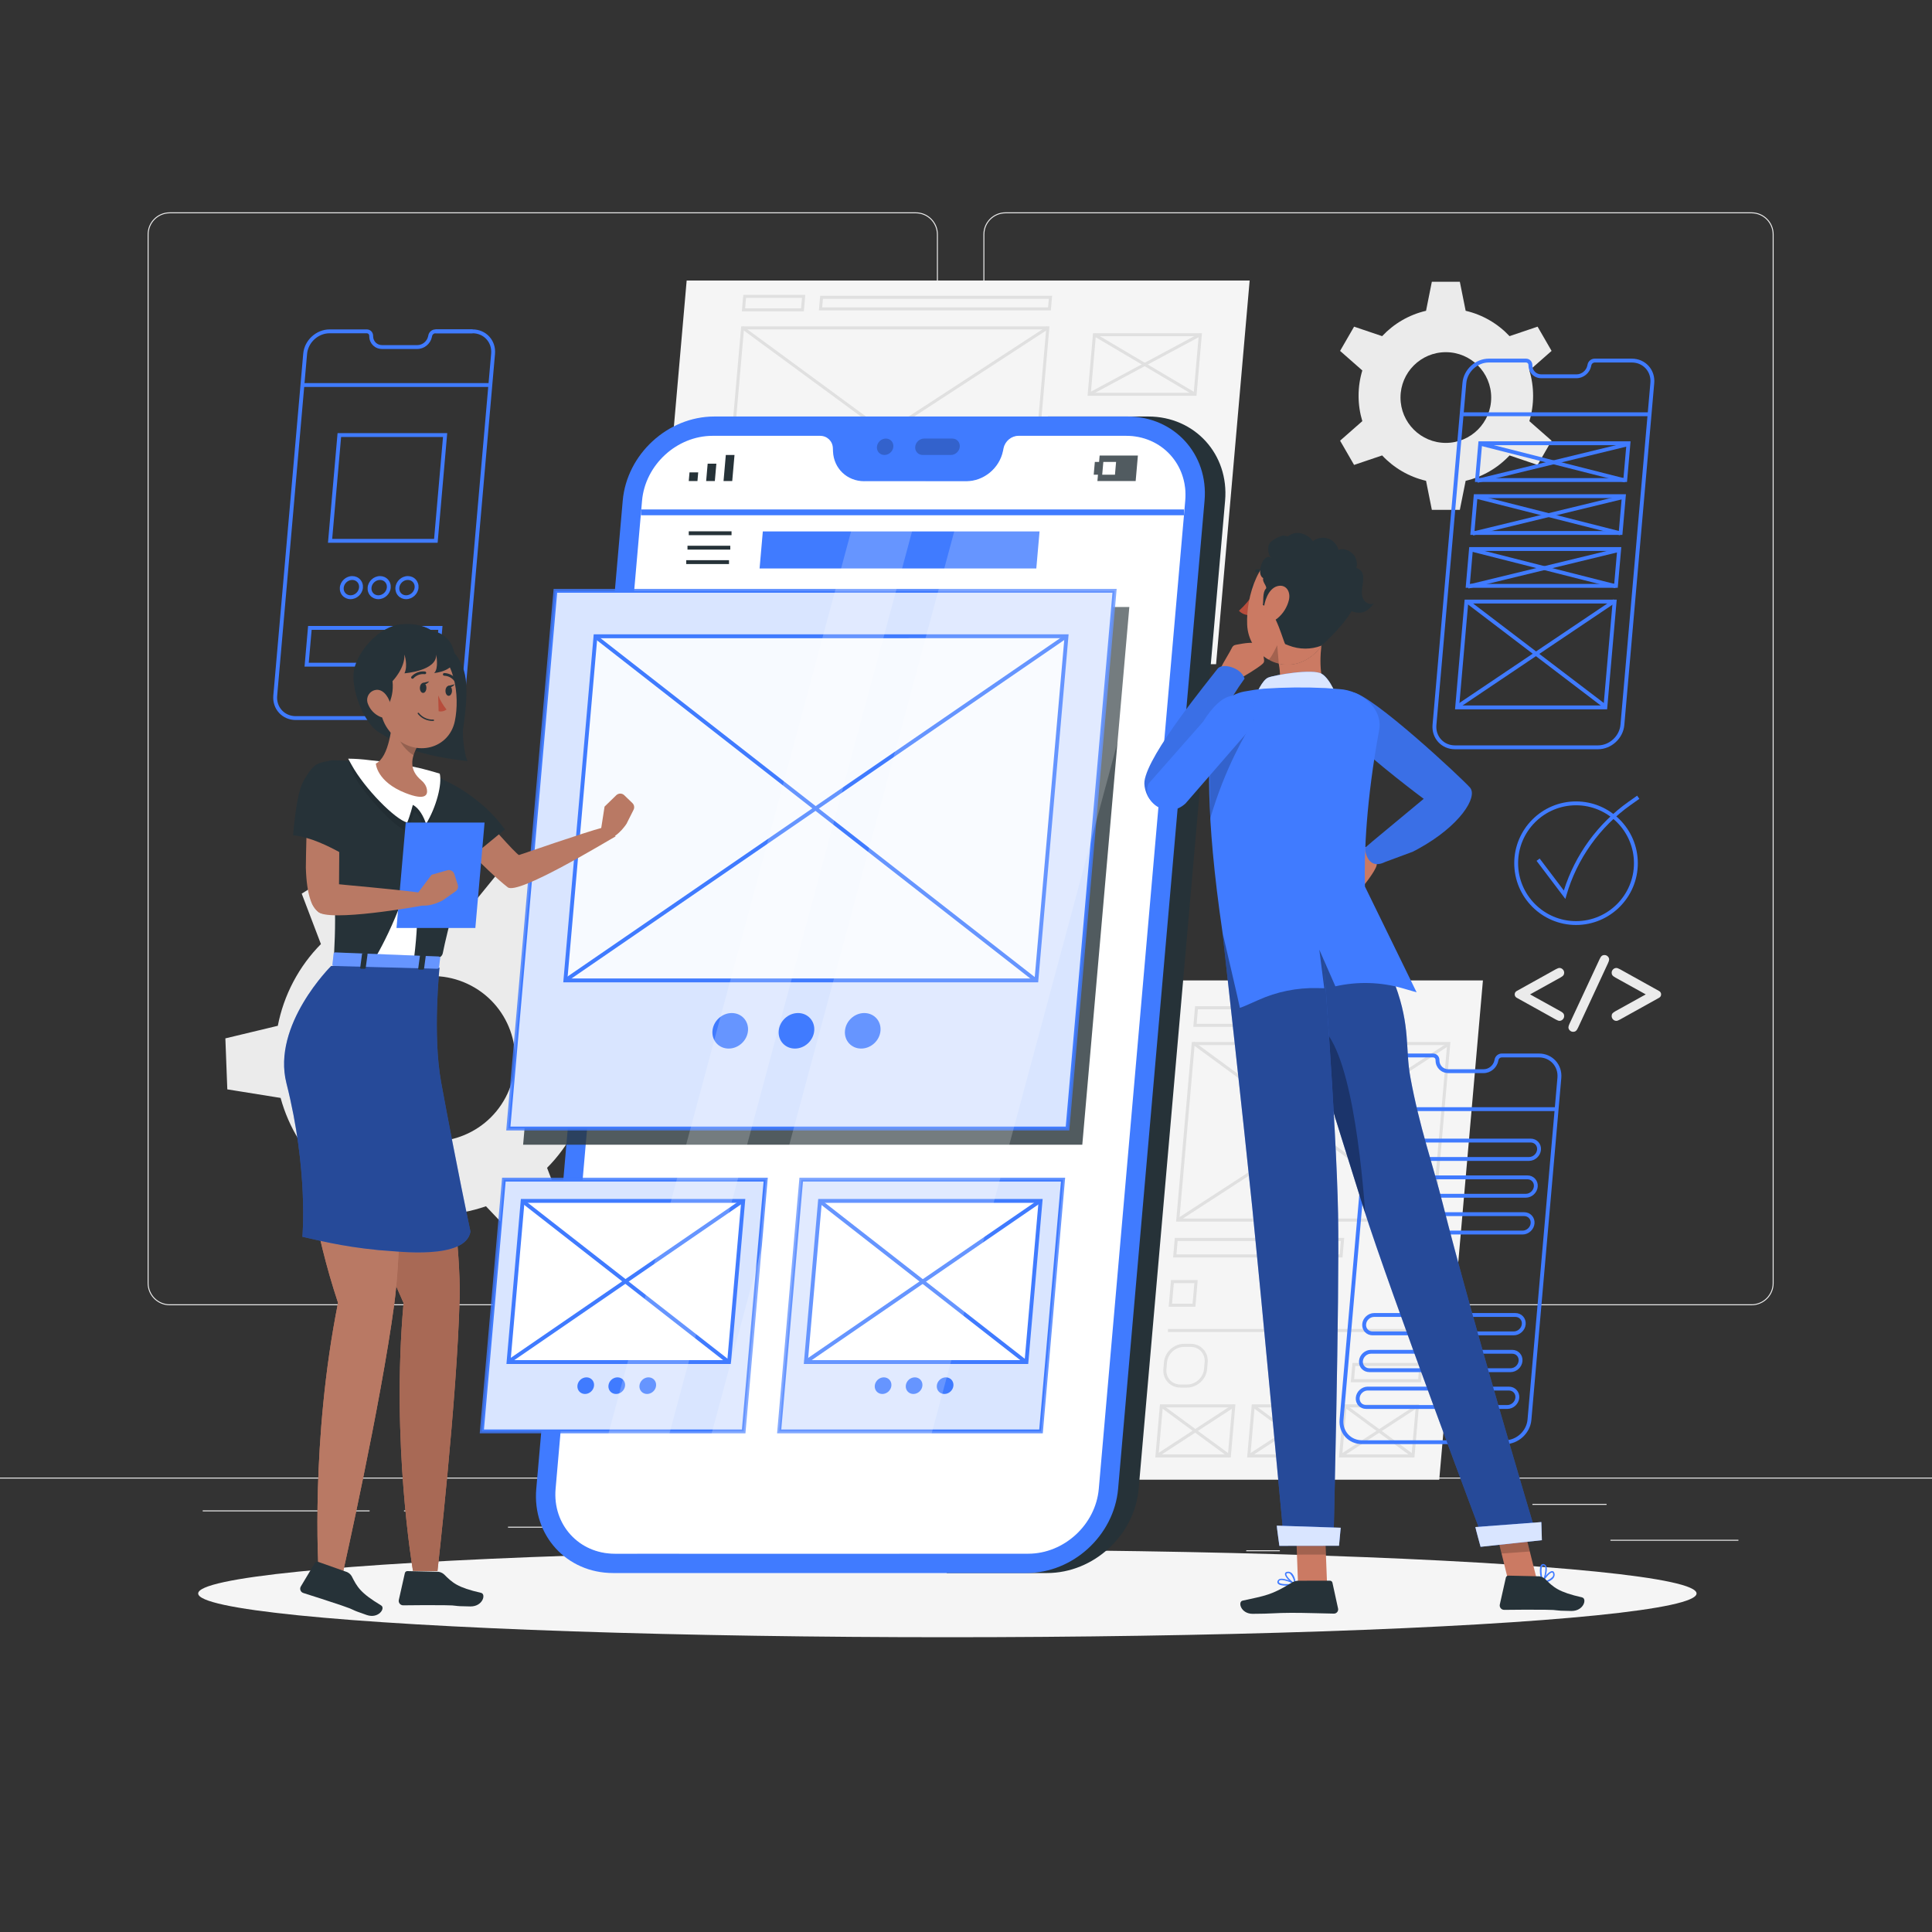 <svg xmlns="http://www.w3.org/2000/svg" xmlns:xlink="http://www.w3.org/1999/xlink" x="0px" y="0px" viewBox="0 0 500 500" style="enable-background:new 0 0 500 500;" xml:space="preserve"><rect x="0" y="0" width="500" height="500" fill="#333333" stroke="none"/><g id="Background_Complete"> <g> <rect x="416.779" y="398.494" style="fill:#EBEBEB;" width="33.122" height="0.25"></rect> <rect x="322.527" y="401.208" style="fill:#EBEBEB;" width="8.693" height="0.25"></rect> <rect x="396.586" y="389.208" style="fill:#EBEBEB;" width="19.192" height="0.25"></rect> <rect x="52.459" y="390.888" style="fill:#EBEBEB;" width="43.193" height="0.25"></rect> <rect x="104.556" y="390.888" style="fill:#EBEBEB;" width="6.333" height="0.25"></rect> <rect x="131.471" y="395.111" style="fill:#EBEBEB;" width="93.676" height="0.25"></rect> <path style="fill:#EBEBEB;" d="M237.014,337.8H43.915c-3.147,0-5.708-2.561-5.708-5.708V60.66c0-3.147,2.561-5.708,5.708-5.708 h193.099c3.146,0,5.707,2.561,5.707,5.708v271.432C242.721,335.239,240.16,337.8,237.014,337.8z M43.915,55.203 c-3.01,0-5.458,2.448-5.458,5.458v271.432c0,3.01,2.448,5.458,5.458,5.458h193.099c3.009,0,5.457-2.448,5.457-5.458V60.66 c0-3.009-2.448-5.458-5.457-5.458H43.915z"></path> <path style="fill:#EBEBEB;" d="M453.31,337.8H260.212c-3.147,0-5.707-2.561-5.707-5.708V60.66c0-3.147,2.561-5.708,5.707-5.708 H453.31c3.148,0,5.708,2.561,5.708,5.708v271.432C459.019,335.239,456.458,337.8,453.31,337.8z M260.212,55.203 c-3.009,0-5.457,2.448-5.457,5.458v271.432c0,3.01,2.448,5.458,5.457,5.458H453.31c3.01,0,5.458-2.448,5.458-5.458V60.66 c0-3.009-2.448-5.458-5.458-5.458H260.212z"></path> <rect y="382.398" style="fill:#EBEBEB;" width="500" height="0.25"></rect> </g> <g> <g> <g> <g> <polygon style="fill:#F5F5F5;" points="314.721,171.898 169.021,171.898 177.708,72.601 323.409,72.601 "></polygon> </g> <g> <g> <rect x="185.975" y="154.223" style="fill:#E0E0E0;" width="79.093" height="0.781"></rect> </g> <g> <g> <path style="fill:#E0E0E0;" d="M266.756,139.815h-79.779l0.037-0.424l4.804-54.92h79.779l-0.037,0.425L266.756,139.815z M187.828,139.034h78.21l4.706-53.781h-78.21L187.828,139.034z"></path> </g> </g> <g> <path style="fill:#E0E0E0;" d="M190.233,166.014h-2.152c-0.902,0-1.721-0.353-2.309-0.993 c-0.59-0.644-0.871-1.497-0.792-2.403l0.188-2.15c0.16-1.836,1.785-3.329,3.621-3.329h2.152c0.902,0,1.723,0.352,2.309,0.993 c0.59,0.642,0.871,1.497,0.792,2.403l-0.188,2.15C193.694,164.52,192.069,166.014,190.233,166.014z M188.79,157.919 c-1.442,0-2.716,1.173-2.843,2.615l-0.188,2.15c-0.059,0.686,0.15,1.329,0.589,1.808c0.438,0.478,1.053,0.74,1.733,0.74h2.152 c1.442,0,2.716-1.174,2.843-2.615l0.188-2.15c0.06-0.687-0.15-1.329-0.589-1.81c-0.438-0.476-1.053-0.738-1.733-0.738H188.79z "></path> </g> <g> <path style="fill:#E0E0E0;" d="M226.398,149.647h-40.282l0.372-4.27h40.282L226.398,149.647z M186.968,148.866h38.713 l0.238-2.707h-38.713L186.968,148.866z"></path> </g> <g> <path style="fill:#E0E0E0;" d="M264.615,163.71H248.57l0.372-4.268h16.045L264.615,163.71z M249.421,162.929h14.477 l0.238-2.705h-14.477L249.421,162.929z"></path> </g> <g> <g> <path style="fill:#E0E0E0;" d="M265.895,149.647h-4.273l0.372-4.27h4.273L265.895,149.647z M262.474,148.866h2.704 l0.238-2.707h-2.704L262.474,148.866z"></path> </g> <g> <path style="fill:#E0E0E0;" d="M259.984,149.647h-4.273l0.372-4.27h4.273L259.984,149.647z M256.563,148.866h2.704 l0.238-2.707h-2.704L256.563,148.866z"></path> </g> <g> <path style="fill:#E0E0E0;" d="M254.072,149.647h-4.271l0.372-4.27h4.271L254.072,149.647z M250.652,148.866h2.702 l0.238-2.707h-2.703L250.652,148.866z"></path> </g> </g> <g> <path style="fill:#E0E0E0;" d="M271.959,80.335h-60.03l0.329-3.787h60.03L271.959,80.335z M212.78,79.553h58.462l0.195-2.225 h-58.462L212.78,79.553z"></path> </g> <g> <path style="fill:#E0E0E0;" d="M208.035,80.576H191.99l0.372-4.27h16.045L208.035,80.576z M192.841,79.794h14.476l0.238-2.707 h-14.477L192.841,79.794z"></path> </g> <g> <g> <path style="fill:#E0E0E0;" d="M309.651,102.432h-28.19l1.415-16.197h28.192L309.651,102.432z M282.313,101.651h26.621 l1.282-14.634h-26.623L282.313,101.651z"></path> </g> <g> <path style="fill:#E0E0E0;" d="M306.99,132.84H278.8l1.416-16.198h28.19L306.99,132.84z M279.651,132.059h26.621 l1.282-14.635h-26.621L279.651,132.059z"></path> </g> <g> <path style="fill:#E0E0E0;" d="M304.33,163.247h-28.19l1.416-16.198h28.19L304.33,163.247z M276.992,162.466h26.621 l1.282-14.635h-26.621L276.992,162.466z"></path> </g> </g> </g> </g> <g> <rect x="279.951" y="93.943" transform="matrix(0.881 -0.473 0.473 0.881 -9.383 151.35)" style="fill:#E0E0E0;" width="32.626" height="0.781"></rect> </g> <g> <polygon style="fill:#E0E0E0;" points="309.094,102.378 283.036,86.962 283.433,86.289 309.491,101.705 "></polygon> </g> <g> <rect x="277.29" y="124.35" transform="matrix(0.882 -0.472 0.472 0.882 -24.12 153.291)" style="fill:#E0E0E0;" width="32.627" height="0.782"></rect> </g> <g> <rect x="293.213" y="109.603" transform="matrix(0.509 -0.861 0.861 0.509 36.746 313.918)" style="fill:#E0E0E0;" width="0.781" height="30.276"></rect> </g> <g> <path style="fill:#E0E0E0;" d="M276.114,163.542l1.465-16.753l13.373,7.912l14.184-7.605l0.369,0.69l-13.767,7.38l12.432,7.357 l-0.397,0.671l-12.839-7.596L276.114,163.542z M278.25,148.092l-1.233,14.08l13.131-7.039L278.25,148.092z"></path> </g> <g> <g> <rect x="179.301" y="111.752" transform="matrix(0.838 -0.546 0.546 0.838 -24.05 143.275)" style="fill:#E0E0E0;" width="99.971" height="0.782"></rect> </g> <g> <rect x="228.895" y="66.084" transform="matrix(0.592 -0.806 0.806 0.592 3.124 230.46)" style="fill:#E0E0E0;" width="0.782" height="92.119"></rect> </g> </g> </g> <g> <g> <g> <polygon style="fill:#F5F5F5;" points="372.475,382.948 292.305,382.948 303.61,253.731 383.78,253.731 "></polygon> </g> <g> <g> <g> <path style="fill:#E0E0E0;" d="M318.522,377.181h-19.53l1.2-13.732h19.531L318.522,377.181z M299.858,376.386h17.934 l1.064-12.143h-17.936L299.858,376.386z"></path> </g> <g> <path style="fill:#E0E0E0;" d="M342.289,377.181h-19.531l1.201-13.732h19.53L342.289,377.181z M323.624,376.386h17.936 l1.063-12.143h-17.934L323.624,376.386z"></path> </g> <g> <path style="fill:#E0E0E0;" d="M366.055,377.181h-19.53l1.199-13.732h19.531L366.055,377.181z M347.391,376.386h17.934 l1.064-12.143h-17.936L347.391,376.386z"></path> </g> </g> <g> <rect x="302.263" y="343.936" style="fill:#E0E0E0;" width="66.266" height="0.794"></rect> </g> <g> <path style="fill:#E0E0E0;" d="M347.439,325.43h-43.84l0.441-5.055h43.84L347.439,325.43z M304.465,324.636h42.245 l0.304-3.466h-42.245L304.465,324.636z"></path> </g> <g> <path style="fill:#E0E0E0;" d="M367.758,357.716h-18.18l0.436-4.993h18.18L367.758,357.716z M350.445,356.922h16.584 l0.3-3.404h-16.585L350.445,356.922z"></path> </g> <g> <g> <path style="fill:#E0E0E0;" d="M369.467,338.19h-6.91l0.604-6.905h6.908L369.467,338.19z M363.423,337.395h5.314l0.465-5.316 h-5.313L363.423,337.395z"></path> </g> <g> <path style="fill:#E0E0E0;" d="M339.415,338.19h-6.91l0.604-6.905h6.91L339.415,338.19z M333.371,337.395h5.314l0.467-5.316 h-5.315L333.371,337.395z"></path> </g> <g> <path style="fill:#E0E0E0;" d="M309.365,338.19h-6.91l0.602-6.905h6.91L309.365,338.19z M303.321,337.395h5.314l0.466-5.316 h-5.315L303.321,337.395z"></path> </g> </g> <g> <path style="fill:#E0E0E0;" d="M329.467,265.751h-20.645l0.465-5.331h20.645L329.467,265.751z M309.688,264.956h19.05 l0.329-3.742h-19.05L309.688,264.956z"></path> </g> <g> <path style="fill:#E0E0E0;" d="M307.221,359.102h-1.736c-1.285,0-2.45-0.501-3.283-1.41c-0.838-0.914-1.237-2.127-1.123-3.417 l0.152-1.736c0.23-2.624,2.552-4.759,5.176-4.759h1.735c1.285,0,2.45,0.501,3.285,1.412c0.838,0.914,1.237,2.127,1.124,3.415 l-0.152,1.736C312.167,356.967,309.845,359.102,307.221,359.102z M306.406,348.574c-2.224,0-4.19,1.809-4.385,4.033 l-0.152,1.736c-0.093,1.066,0.233,2.064,0.919,2.812c0.68,0.743,1.639,1.153,2.697,1.153h1.736 c2.224,0,4.191-1.809,4.385-4.033l0.152-1.736c0.093-1.064-0.233-2.064-0.919-2.812c-0.681-0.743-1.64-1.153-2.698-1.153 H306.406z"></path> </g> <g> <path style="fill:#E0E0E0;" d="M371.304,316.146h-66.927l0.037-0.431l4.028-46.039h66.926l-0.037,0.432L371.304,316.146z M305.242,315.352h65.332l3.927-44.881h-65.331L305.242,315.352z"></path> </g> </g> </g> <g> <g> <rect x="339.475" y="254.354" transform="matrix(0.592 -0.806 0.806 0.592 -97.437 393.264)" style="fill:#E0E0E0;" width="0.795" height="77.115"></rect> </g> <g> <polygon style="fill:#E0E0E0;" points="305.027,316.083 304.592,315.416 374.285,270.138 374.719,270.804 "></polygon> </g> <g> <polygon style="fill:#E0E0E0;" points="317.921,377.103 300.32,364.165 300.792,363.526 318.393,376.464 "></polygon> </g> <g> <rect x="297.504" y="369.916" transform="matrix(0.838 -0.546 0.546 0.838 -151.946 228.773)" style="fill:#E0E0E0;" width="23.707" height="0.796"></rect> </g> <g> <polygon style="fill:#E0E0E0;" points="341.688,377.103 324.088,364.165 324.56,363.526 342.16,376.464 "></polygon> </g> <g> <rect x="321.27" y="369.916" transform="matrix(0.838 -0.546 0.546 0.838 -148.124 241.841)" style="fill:#E0E0E0;" width="23.707" height="0.796"></rect> </g> <g> <polygon style="fill:#E0E0E0;" points="365.454,377.103 347.853,364.165 348.325,363.526 365.926,376.464 "></polygon> </g> <g> <rect x="345.037" y="369.916" transform="matrix(0.838 -0.546 0.546 0.838 -144.271 254.813)" style="fill:#E0E0E0;" width="23.707" height="0.796"></rect> </g> </g> </g> <g> <path style="fill:#EBEBEB;" d="M396.766,102.43c0-2.28-0.336-4.485-0.969-6.557l5.752-5.06l-3.622-6.274l-7.26,2.455 c-3.004-3.206-6.93-5.534-11.356-6.562l-1.507-7.51h-7.244l-1.502,7.51c-4.426,1.028-8.357,3.356-11.361,6.562l-7.26-2.455 l-3.622,6.274l5.752,5.06c-0.629,2.072-0.969,4.277-0.969,6.557c0,2.285,0.341,4.485,0.969,6.562l-5.752,5.055l3.622,6.274 l7.26-2.455c3.004,3.206,6.935,5.534,11.361,6.567l1.502,7.51h7.244l1.507-7.51c4.426-1.033,8.352-3.361,11.356-6.567l7.26,2.455 l3.622-6.274l-5.752-5.055C396.43,106.914,396.766,104.715,396.766,102.43z M374.182,114.621 c-6.482,0-11.734-5.257-11.734-11.739c0-6.482,5.252-11.739,11.734-11.739c6.482,0,11.739,5.257,11.739,11.739 C385.922,109.365,380.664,114.621,374.182,114.621z"></path> </g> <g> <path style="fill:#EBEBEB;" d="M148.726,292.481c1.939-3.675,3.273-7.515,4.013-11.394l13.576-3.265l-0.503-13.195l-13.791-2.216 c-2.116-7.724-6.465-14.814-12.725-20.235l3.957-13.389l-11.677-6.16l-8.808,10.829c-8.009-2.107-16.326-1.697-23.895,0.917 l-9.615-10.132l-11.174,7.035l4.97,13.049c-2.775,2.806-5.2,6.07-7.139,9.745c-1.943,3.684-3.264,7.52-4.018,11.403 l-13.572,3.256l0.503,13.195l13.791,2.216c2.116,7.724,6.473,14.819,12.73,20.248l-3.965,13.384l11.677,6.16l8.817-10.825 c8.014,2.098,16.321,1.684,23.891-0.93l9.615,10.132l11.174-7.035l-4.975-13.04C144.371,299.425,146.783,296.164,148.726,292.481 z M101.952,292.93c-10.449-5.512-14.445-18.453-8.932-28.903c5.512-10.45,18.449-14.458,28.899-8.946 c10.449,5.512,14.453,18.458,8.941,28.907C125.347,294.438,112.402,298.442,101.952,292.93z"></path> </g> <g> <path style="fill:#EBEBEB;" d="M395.981,257.347l7.843,4.346c0.393,0.221,0.655,0.418,0.785,0.591 c0.13,0.173,0.195,0.394,0.195,0.661c0,0.339-0.122,0.632-0.366,0.88c-0.244,0.248-0.528,0.372-0.851,0.372 c-0.212,0-0.531-0.118-0.956-0.354l-10.118-5.627c-0.682-0.379-0.682-1.36,0-1.739l10.118-5.627 c0.425-0.229,0.74-0.343,0.945-0.343c0.331,0,0.618,0.122,0.862,0.366c0.244,0.244,0.366,0.536,0.366,0.874 c0,0.268-0.065,0.488-0.195,0.661c-0.13,0.173-0.392,0.37-0.785,0.59L395.981,257.347z"></path> <path style="fill:#EBEBEB;" d="M416.161,249.244l-7.76,16.725c-0.197,0.417-0.374,0.689-0.532,0.815 c-0.205,0.165-0.453,0.248-0.744,0.248c-0.331,0-0.616-0.118-0.857-0.355c-0.24-0.236-0.36-0.504-0.36-0.803 c0-0.212,0.094-0.524,0.283-0.933l7.784-16.713c0.197-0.417,0.37-0.689,0.52-0.815c0.213-0.165,0.461-0.248,0.744-0.248 c0.331,0,0.614,0.116,0.85,0.348c0.237,0.232,0.355,0.498,0.355,0.797C416.445,248.523,416.35,248.835,416.161,249.244z"></path> <path style="fill:#EBEBEB;" d="M425.919,257.347L418.076,253c-0.394-0.22-0.655-0.417-0.785-0.59 c-0.13-0.173-0.195-0.394-0.195-0.661c0-0.339,0.122-0.63,0.366-0.874c0.244-0.244,0.531-0.366,0.862-0.366 c0.205,0,0.52,0.114,0.945,0.343l10.118,5.627c0.682,0.379,0.682,1.36,0,1.739l-10.118,5.627 c-0.425,0.236-0.74,0.354-0.945,0.354c-0.335,0-0.625-0.125-0.871-0.375c-0.232-0.236-0.357-0.547-0.357-0.878 c0-0.267,0.065-0.488,0.195-0.66c0.13-0.173,0.391-0.37,0.785-0.591L425.919,257.347z"></path> </g> </g></g><g id="Background_Simple" style="display:none;"> <g style="display:inline;"> <path style="fill:#407BFF;" d="M107.099,329.951c-37.726-0.769-63.483-72.311-43.86-121.65 c26.74-67.237,151.421-106.467,228.778-106.37c40.595,0.051,104.98,0,140.996,80.542c19.072,42.651,16.448,165.296-44.284,181.561 c-96.057,25.725-95.922-70.283-134.025-74.626C200.412,283.218,191.908,331.68,107.099,329.951z"></path> <path style="opacity:0.9;fill:#FFFFFF;" d="M107.099,329.951c-37.726-0.769-63.483-72.311-43.86-121.65 c26.74-67.237,151.421-106.467,228.778-106.37c40.595,0.051,104.98,0,140.996,80.542c19.072,42.651,16.448,165.296-44.284,181.561 c-96.057,25.725-95.922-70.283-134.025-74.626C200.412,283.218,191.908,331.68,107.099,329.951z"></path> </g></g><g id="Shadow"> <ellipse id="_x3C_Path_x3E__1_" style="fill:#F5F5F5;" cx="245.178" cy="412.391" rx="193.889" ry="11.323"></ellipse></g><g id="Graphics"> <g> <g> <g> <path style="fill:#407BFF;" d="M113.549,186.338H76.535c-1.689,0-3.224-0.659-4.32-1.855c-1.103-1.203-1.628-2.8-1.479-4.498 l7.74-88.469c0.302-3.455,3.36-6.266,6.816-6.266h9.621c0.902,0,1.61,0.676,1.646,1.573l0.012,0.301 c0.05,1.249,1.039,2.19,2.3,2.19h9.146c1.304,0,2.499-0.979,2.778-2.276l0.065-0.301c0.185-0.862,0.953-1.488,1.826-1.488h9.621 c1.689,0,3.224,0.659,4.321,1.856c1.103,1.203,1.627,2.8,1.479,4.497l-7.74,88.469 C120.063,183.527,117.005,186.338,113.549,186.338z M85.291,86.25c-2.951,0-5.562,2.401-5.82,5.353l-7.74,88.469 c-0.124,1.415,0.31,2.741,1.22,3.735c0.905,0.987,2.178,1.531,3.583,1.531h37.014c2.951,0,5.561-2.401,5.82-5.353l7.74-88.469 c0.123-1.414-0.31-2.741-1.22-3.734c-0.905-0.988-2.178-1.532-3.584-1.532h-9.621c-0.392,0-0.765,0.307-0.849,0.698 l-0.065,0.302c-0.376,1.747-1.991,3.065-3.755,3.065H98.87c-1.808,0-3.226-1.354-3.299-3.15l-0.012-0.301 c-0.014-0.355-0.286-0.613-0.646-0.613H85.291z"></path> <rect x="78.267" y="99.143" style="fill:#407BFF;" width="48.634" height="1"></rect> <rect x="112.683" y="85.25" style="fill:#407BFF;" width="9.621" height="1"></rect> <g> <path style="fill:#407BFF;" d="M113.259,140.466H84.88l2.483-28.375h28.379L113.259,140.466z M85.971,139.466h26.372 l2.308-26.375H88.279L85.971,139.466z"></path> <path style="fill:#407BFF;" d="M113.599,172.519H78.815l0.92-10.524h34.785L113.599,172.519z M79.906,171.519h32.777 l0.746-8.524H80.652L79.906,171.519z"></path> <g> <path style="fill:#407BFF;" d="M90.72,155.064c-0.805,0-1.536-0.315-2.061-0.887c-0.527-0.575-0.778-1.336-0.708-2.144 c0.142-1.623,1.579-2.944,3.203-2.944c0.805,0,1.537,0.315,2.061,0.887c0.526,0.575,0.778,1.336,0.707,2.144l0,0 C93.781,153.744,92.345,155.064,90.72,155.064z M91.156,150.089c-1.119,0-2.109,0.911-2.207,2.031 c-0.046,0.525,0.113,1.016,0.449,1.381c0.332,0.363,0.802,0.563,1.323,0.563c1.119,0,2.109-0.911,2.207-2.031l0,0 c0.046-0.525-0.113-1.015-0.448-1.381C92.146,150.289,91.676,150.089,91.156,150.089z"></path> <path style="fill:#407BFF;" d="M97.913,155.064c-0.805,0-1.536-0.315-2.061-0.887c-0.527-0.575-0.778-1.336-0.707-2.144 c0.142-1.623,1.579-2.944,3.203-2.944c0.805,0,1.537,0.315,2.061,0.887c0.526,0.575,0.778,1.336,0.707,2.144 C100.974,153.744,99.538,155.064,97.913,155.064z M98.348,150.089c-1.119,0-2.109,0.911-2.207,2.031 c-0.046,0.525,0.113,1.016,0.449,1.381c0.333,0.363,0.802,0.563,1.323,0.563c1.119,0,2.109-0.911,2.207-2.031l0,0 c0.046-0.525-0.113-1.015-0.448-1.381C99.339,150.289,98.869,150.089,98.348,150.089z"></path> <path style="fill:#407BFF;" d="M105.106,155.064c-0.805,0-1.537-0.316-2.061-0.888c-0.526-0.575-0.777-1.337-0.707-2.144 c0.142-1.622,1.579-2.943,3.203-2.943c0.805,0,1.537,0.315,2.061,0.888c0.526,0.575,0.777,1.336,0.707,2.143l0,0 C108.167,153.744,106.73,155.064,105.106,155.064z M105.541,150.089c-1.119,0-2.109,0.911-2.207,2.031 c-0.046,0.525,0.113,1.016,0.448,1.381c0.332,0.363,0.802,0.563,1.323,0.563c1.119,0,2.109-0.911,2.207-2.031v-0.001 c0.046-0.524-0.113-1.015-0.448-1.38C106.532,150.29,106.062,150.089,105.541,150.089z"></path> </g> </g> </g> <g> <rect x="354.249" y="286.545" style="fill:#407BFF;" width="48.634" height="1"></rect> <g> <path style="fill:#407BFF;" d="M389.504,373.74H352.49c-1.689,0-3.224-0.659-4.32-1.855c-1.102-1.203-1.627-2.801-1.479-4.499 l7.74-88.468c0.302-3.455,3.36-6.266,6.816-6.266h9.621c0.902,0,1.61,0.676,1.646,1.573l0.012,0.301 c0.05,1.249,1.039,2.19,2.3,2.19h9.147c1.305,0,2.499-0.978,2.777-2.275l0.065-0.302c0.182-0.848,0.967-1.487,1.826-1.487 h9.621c1.69,0,3.224,0.659,4.321,1.855c1.102,1.203,1.627,2.8,1.479,4.498l-7.74,88.468 C396.018,370.929,392.961,373.74,389.504,373.74z M361.247,273.652c-2.951,0-5.562,2.401-5.82,5.354l-7.74,88.468 c-0.124,1.415,0.31,2.741,1.22,3.735c0.905,0.987,2.177,1.531,3.583,1.531h37.014c2.951,0,5.562-2.401,5.82-5.354l7.74-88.468 c0.124-1.414-0.31-2.74-1.22-3.734c-0.905-0.987-2.178-1.531-3.583-1.531h-9.621c-0.392,0-0.765,0.307-0.849,0.698 l-0.065,0.302c-0.375,1.747-1.99,3.064-3.755,3.064h-9.147c-1.808,0-3.227-1.354-3.299-3.149l-0.012-0.302 c-0.014-0.355-0.286-0.613-0.646-0.613H361.247z"></path> <path style="fill:#407BFF;" d="M395.71,300.436h-36.543c-0.776,0-1.482-0.304-1.988-0.856 c-0.508-0.555-0.751-1.289-0.683-2.068c0.137-1.564,1.522-2.837,3.087-2.837h36.543c0.776,0,1.482,0.304,1.988,0.857 c0.508,0.554,0.75,1.289,0.683,2.067C398.66,299.164,397.275,300.436,395.71,300.436z M359.583,295.675 c-1.06,0-1.999,0.863-2.091,1.925c-0.044,0.496,0.107,0.959,0.424,1.305c0.314,0.344,0.759,0.532,1.251,0.532h36.543 c1.06,0,1.998-0.863,2.091-1.925c0.043-0.496-0.107-0.96-0.424-1.305c-0.314-0.344-0.759-0.532-1.251-0.532H359.583z"></path> <path style="fill:#407BFF;" d="M394.876,309.96h-36.543c-0.776,0-1.482-0.304-1.988-0.857 c-0.508-0.555-0.751-1.289-0.682-2.068c0.137-1.564,1.521-2.837,3.087-2.837h36.543c0.776,0,1.482,0.304,1.988,0.856 c0.508,0.555,0.75,1.289,0.682,2.068C397.827,308.688,396.442,309.96,394.876,309.96z M358.75,305.198 c-1.061,0-1.999,0.863-2.091,1.925c-0.044,0.496,0.107,0.96,0.423,1.305c0.314,0.344,0.758,0.532,1.251,0.532h36.543 c1.061,0,1.999-0.863,2.091-1.924c0.043-0.497-0.107-0.96-0.423-1.306c-0.314-0.344-0.759-0.532-1.251-0.532H358.75z"></path> <path style="fill:#407BFF;" d="M394.043,319.484H357.5c-0.776,0-1.482-0.304-1.988-0.857c-0.508-0.555-0.75-1.289-0.683-2.068 c0.137-1.565,1.522-2.837,3.087-2.837h36.543c0.776,0,1.482,0.304,1.988,0.856c0.508,0.554,0.75,1.289,0.683,2.067 C396.993,318.212,395.609,319.484,394.043,319.484z M357.917,314.723c-1.06,0-1.998,0.863-2.091,1.925 c-0.044,0.496,0.107,0.959,0.424,1.305c0.314,0.344,0.759,0.532,1.251,0.532h36.543c1.06,0,1.998-0.863,2.091-1.925 c0.043-0.496-0.107-0.96-0.424-1.305c-0.314-0.344-0.759-0.532-1.251-0.532H357.917z"></path> <path style="fill:#407BFF;" d="M391.76,345.577h-36.543c-0.776,0-1.483-0.304-1.989-0.856c-0.508-0.555-0.75-1.289-0.682-2.068 c0.137-1.564,1.522-2.837,3.087-2.837h36.543c0.776,0,1.482,0.304,1.988,0.857c0.508,0.555,0.751,1.289,0.683,2.068 C394.711,344.305,393.326,345.577,391.76,345.577z M355.634,340.815c-1.061,0-1.999,0.863-2.091,1.925 c-0.043,0.496,0.107,0.96,0.423,1.305c0.314,0.344,0.759,0.532,1.251,0.532h36.543c1.06,0,1.999-0.863,2.091-1.925 c0.043-0.496-0.108-0.959-0.424-1.305c-0.314-0.344-0.759-0.532-1.251-0.532H355.634z"></path> <path style="fill:#407BFF;" d="M390.927,355.102h-36.543c-0.776,0-1.482-0.304-1.988-0.857 c-0.508-0.555-0.75-1.289-0.683-2.068c0.137-1.564,1.522-2.837,3.087-2.837h36.543c0.776,0,1.482,0.304,1.988,0.856 c0.508,0.555,0.75,1.289,0.682,2.068C393.878,353.829,392.493,355.102,390.927,355.102z M354.801,350.34 c-1.06,0-1.999,0.863-2.091,1.925c-0.043,0.496,0.107,0.959,0.424,1.305c0.315,0.344,0.759,0.532,1.251,0.532h36.543 c1.061,0,1.999-0.863,2.091-1.925c0.043-0.496-0.107-0.96-0.423-1.305c-0.314-0.344-0.758-0.532-1.251-0.532H354.801z"></path> <path style="fill:#407BFF;" d="M390.094,364.625h-36.543c-0.776,0-1.483-0.304-1.989-0.856 c-0.508-0.555-0.75-1.289-0.682-2.068c0.137-1.564,1.522-2.837,3.087-2.837h36.543c0.776,0,1.482,0.304,1.988,0.856 c0.508,0.555,0.751,1.289,0.683,2.068C393.044,363.353,391.659,364.625,390.094,364.625z M353.967,359.863 c-1.061,0-1.999,0.863-2.091,1.925c-0.043,0.496,0.107,0.96,0.423,1.305c0.315,0.344,0.759,0.532,1.251,0.532h36.543 c1.06,0,1.999-0.863,2.091-1.925c0.043-0.496-0.107-0.959-0.424-1.305c-0.314-0.344-0.759-0.532-1.251-0.532H353.967z"></path> </g> </g> <g> <path style="fill:#407BFF;" d="M413.558,193.904h-37.014c-1.689,0-3.224-0.659-4.32-1.855c-1.103-1.203-1.628-2.8-1.479-4.497 l7.74-88.469c0.302-3.455,3.36-6.266,6.816-6.266h9.621c0.902,0,1.61,0.676,1.645,1.573l0.012,0.302 c0.05,1.249,1.039,2.19,2.3,2.19h9.146c1.304,0,2.499-0.978,2.778-2.275l0.065-0.301c0.185-0.862,0.953-1.488,1.826-1.488h9.621 c1.69,0,3.225,0.659,4.321,1.856c1.102,1.203,1.627,2.8,1.479,4.497l-7.74,88.469 C420.072,191.093,417.014,193.904,413.558,193.904z M385.3,93.816c-2.951,0-5.561,2.401-5.82,5.353l-7.74,88.469 c-0.124,1.415,0.31,2.741,1.22,3.735c0.905,0.987,2.178,1.531,3.583,1.531h37.014c2.951,0,5.561-2.401,5.82-5.353l7.74-88.469 c0.124-1.414-0.31-2.741-1.22-3.734c-0.905-0.988-2.178-1.532-3.584-1.532h-9.621c-0.392,0-0.765,0.307-0.849,0.698 l-0.065,0.302c-0.376,1.748-1.991,3.065-3.755,3.065h-9.146c-1.808,0-3.227-1.354-3.299-3.15l-0.012-0.302 c-0.014-0.355-0.286-0.613-0.646-0.613H385.3z"></path> <rect x="378.275" y="106.71" style="fill:#407BFF;" width="48.634" height="1"></rect> <path style="fill:#407BFF;" d="M415.921,183.568h-39.359l2.482-28.375h39.359L415.921,183.568z M377.652,182.568h37.352 l2.307-26.375H379.96L377.652,182.568z"></path> <rect x="396.982" y="146.783" transform="matrix(0.606 -0.796 0.796 0.606 21.95 383.056)" style="fill:#407BFF;" width="1" height="45.195"></rect> <rect x="372.936" y="168.881" transform="matrix(0.83 -0.558 0.558 0.83 -26.918 250.415)" style="fill:#407BFF;" width="49.092" height="1"></rect> <g> <g> <path style="fill:#407BFF;" d="M421.068,124.74h-39.36l0.921-10.524h39.359L421.068,124.74z M382.799,123.74h37.352 l0.746-8.524h-37.352L382.799,123.74z"></path> <rect x="381.683" y="118.978" transform="matrix(0.972 -0.236 0.236 0.972 -16.854 98.379)" style="fill:#407BFF;" width="40.33" height="1"></rect> <rect x="401.348" y="100.122" transform="matrix(0.246 -0.969 0.969 0.246 187.18 479.582)" style="fill:#407BFF;" width="1" height="38.712"></rect> </g> <g> <path style="fill:#407BFF;" d="M419.87,138.428h-39.359l0.92-10.524h39.36L419.87,138.428z M381.602,137.428h37.352 l0.746-8.524h-37.352L381.602,137.428z"></path> <rect x="380.486" y="132.666" transform="matrix(0.972 -0.236 0.236 0.972 -20.12 98.443)" style="fill:#407BFF;" width="40.33" height="1"></rect> <rect x="400.15" y="113.81" transform="matrix(0.246 -0.969 0.969 0.246 173.011 488.741)" style="fill:#407BFF;" width="1" height="38.712"></rect> </g> <g> <path style="fill:#407BFF;" d="M418.673,152.115h-39.36l0.921-10.524h39.359L418.673,152.115z M380.405,151.115h37.352 l0.746-8.524H381.15L380.405,151.115z"></path> <rect x="379.288" y="146.353" transform="matrix(0.972 -0.236 0.236 0.972 -23.393 98.589)" style="fill:#407BFF;" width="40.33" height="1"></rect> <rect x="398.953" y="127.497" transform="matrix(0.246 -0.969 0.969 0.246 158.841 497.901)" style="fill:#407BFF;" width="1" height="38.712"></rect> </g> </g> </g> </g> <g> <path style="fill:#407BFF;" d="M407.876,239.387c-8.817,0-15.991-7.174-15.991-15.991c0-8.817,7.173-15.99,15.991-15.99 s15.991,7.173,15.991,15.99C423.866,232.213,416.693,239.387,407.876,239.387z M407.876,208.406 c-8.266,0-14.991,6.725-14.991,14.99c0,8.266,6.725,14.991,14.991,14.991s14.991-6.725,14.991-14.991 C422.866,215.13,416.142,208.406,407.876,208.406z"></path> <path style="fill:#407BFF;" d="M405.118,232.651l-7.455-9.865l0.798-0.603l6.26,8.283c2.902-9.246,8.818-17.376,16.741-22.973 l2.226-1.573l0.577,0.816l-2.226,1.573c-8.008,5.658-13.919,13.962-16.644,23.382L405.118,232.651z"></path> </g> </g></g><g id="Device"> <g> <g> <g> <path style="fill:#263238;" d="M297.168,107.791h-25.967l-26.186,299.31h25.967c12.036,0,22.647-9.757,23.7-21.794 l22.373-255.723C318.108,117.548,309.204,107.791,297.168,107.791z"></path> </g> <path style="fill:#407BFF;" d="M265.665,407.101H158.674c-12.036,0-20.94-9.757-19.887-21.793l22.373-255.723 c1.053-12.036,11.664-21.794,23.7-21.794h106.991c12.036,0,20.94,9.757,19.887,21.794l-22.373,255.723 C288.312,397.344,277.701,407.101,265.665,407.101z"></path> <g> <path style="fill:#FFFFFF;" d="M291.414,112.791h-27.809c-1.821,0-3.477,1.354-3.866,3.16l-0.187,0.871 c-0.949,4.412-4.993,7.718-9.442,7.718h-26.438c-4.448,0-7.914-3.306-8.091-7.718l-0.035-0.871 c-0.073-1.807-1.492-3.16-3.313-3.16h-27.809c-9.275,0-17.451,7.519-18.263,16.794l-22.373,255.723 c-0.812,9.275,6.049,16.793,15.324,16.793h106.991c9.275,0,17.451-7.519,18.263-16.793l22.373-255.723 C307.549,120.31,300.689,112.791,291.414,112.791z"></path> </g> <g style="opacity:0.2;"> <path d="M231.199,115.624c-0.103,1.174-1.137,2.125-2.311,2.125s-2.042-0.951-1.939-2.125c0.103-1.174,1.137-2.125,2.311-2.125 C230.434,113.499,231.302,114.451,231.199,115.624z"></path> <path d="M246.452,113.499c-0.84,0-6.446,0-7.286,0c-1.174,0-2.208,0.951-2.311,2.125c-0.103,1.174,0.766,2.125,1.939,2.125 c0.729,0,6.557,0,7.286,0c1.174,0,2.208-0.951,2.311-2.125C248.494,114.451,247.626,113.499,246.452,113.499z"></path> </g> <g> <polygon style="fill:#263238;" points="178.25,124.499 180.5,124.499 180.697,122.249 178.447,122.249 "></polygon> <polygon style="fill:#263238;" points="182.947,122.249 182.75,124.499 185,124.499 185.197,122.249 185.394,119.999 183.144,119.999 "></polygon> <polygon style="fill:#263238;" points="187.841,117.749 187.644,119.999 187.447,122.249 187.25,124.499 189.5,124.499 189.697,122.249 189.894,119.999 190.091,117.749 "></polygon> </g> <path style="fill:#263238;" d="M284.585,117.899l-0.144,1.65h-1.1l-0.289,3.3h1.1l-0.144,1.65h9.9l0.577-6.6H284.585z M288.552,122.849h-3.3l0.289-3.3h3.3L288.552,122.849z"></path> </g> </g> <polygon style="opacity:0.8;fill:#263238;" points="280.097,296.248 135.384,296.248 147.559,157.088 292.272,157.088 "></polygon> <g> <polygon style="fill:#407BFF;" points="276.271,292.056 131.558,292.056 143.733,152.896 288.446,152.896 "></polygon> <g style="opacity:0.8;"> <polygon style="fill:#FFFFFF;" points="276.271,292.056 131.558,292.056 143.733,152.896 288.446,152.896 "></polygon> <path style="fill:#407BFF;" d="M276.729,292.556H131.013l0.047-0.544l12.215-139.616h145.716L276.729,292.556z M132.104,291.556 h143.71l12.087-138.16H144.191L132.104,291.556z"></path> </g> <polygon style="opacity:0.8;fill:#FFFFFF;" points="268.218,253.731 146.317,253.731 154.109,164.668 276.01,164.668 "></polygon> <path style="fill:#407BFF;" d="M268.676,254.23H145.772l7.879-90.063h122.905L268.676,254.23z M146.863,253.23H267.76 l7.704-88.063H154.567L146.863,253.23z"></path> <rect x="210.663" y="136.824" transform="matrix(0.615 -0.788 0.788 0.615 -83.675 246.945)" style="fill:#407BFF;" width="1" height="144.751"></rect> <g> <line style="fill:#FFFFFF;" x1="146.317" y1="253.731" x2="276.01" y2="164.668"></line> <rect x="132.499" y="208.699" transform="matrix(0.824 -0.566 0.566 0.824 -81.351 156.383)" style="fill:#407BFF;" width="157.329" height="1"></rect> </g> <g> <path style="fill:#407BFF;" d="M193.578,266.771c-0.222,2.539-2.46,4.597-4.999,4.597c-2.539,0-4.417-2.058-4.195-4.597 c0.222-2.539,2.46-4.597,4.999-4.597C191.922,262.175,193.8,264.233,193.578,266.771z"></path> <path style="fill:#407BFF;" d="M210.723,266.771c-0.222,2.539-2.46,4.597-4.999,4.597c-2.539,0-4.417-2.058-4.194-4.597 c0.222-2.539,2.46-4.597,4.999-4.597C209.068,262.175,210.946,264.233,210.723,266.771z"></path> <path style="fill:#407BFF;" d="M227.869,266.771c-0.222,2.539-2.46,4.597-4.999,4.597c-2.539,0-4.417-2.058-4.195-4.597 c0.222-2.539,2.46-4.597,4.999-4.597C226.214,262.175,228.092,264.233,227.869,266.771z"></path> </g> </g> <g> <polygon style="fill:#407BFF;" points="192.46,370.446 124.7,370.446 130.401,305.287 198.161,305.287 "></polygon> <g style="opacity:0.8;"> <polygon style="fill:#FFFFFF;" points="192.46,370.446 124.7,370.446 130.401,305.287 198.161,305.287 "></polygon> <path style="fill:#407BFF;" d="M192.918,370.946h-68.763l5.788-66.16h68.763L192.918,370.946z M125.246,369.946h66.756 l5.613-64.16h-66.756L125.246,369.946z"></path> </g> <g> <polygon style="fill:#FFFFFF;" points="188.689,352.501 131.611,352.501 135.259,310.799 192.337,310.799 "></polygon> <path style="fill:#407BFF;" d="M189.147,353.001h-58.082l3.736-42.702h58.083L189.147,353.001z M132.156,352.001h56.075 l3.561-40.702h-56.075L132.156,352.001z"></path> </g> <g> <line style="fill:#FFFFFF;" x1="135.259" y1="310.799" x2="188.689" y2="352.501"></line> <rect x="161.474" y="297.761" transform="matrix(0.615 -0.788 0.788 0.615 -199.128 255.28)" style="fill:#407BFF;" width="1.001" height="67.778"></rect> </g> <g> <line style="fill:#FFFFFF;" x1="131.611" y1="352.501" x2="192.337" y2="310.799"></line> <rect x="125.14" y="331.15" transform="matrix(0.824 -0.566 0.566 0.824 -159.353 150.057)" style="fill:#407BFF;" width="73.667" height="1"></rect> </g> <g> <path style="fill:#407BFF;" d="M153.74,358.607c-0.104,1.189-1.152,2.152-2.341,2.152s-2.068-0.964-1.964-2.152 c0.104-1.189,1.152-2.152,2.341-2.152C152.964,356.455,153.844,357.418,153.74,358.607z"></path> <path style="fill:#407BFF;" d="M161.768,358.607c-0.104,1.189-1.152,2.152-2.341,2.152c-1.189,0-2.068-0.964-1.964-2.152 c0.104-1.189,1.152-2.152,2.341-2.152C160.993,356.455,161.872,357.418,161.768,358.607z"></path> <path style="fill:#407BFF;" d="M169.796,358.607c-0.104,1.189-1.152,2.152-2.341,2.152c-1.189,0-2.068-0.964-1.964-2.152 c0.104-1.189,1.152-2.152,2.341-2.152C169.021,356.455,169.9,357.418,169.796,358.607z"></path> </g> </g> <g> <polygon style="fill:#407BFF;" points="269.413,370.446 201.653,370.446 207.354,305.287 275.114,305.287 "></polygon> <g style="opacity:0.8;"> <polygon style="fill:#FFFFFF;" points="269.413,370.446 201.653,370.446 207.354,305.287 275.114,305.287 "></polygon> <path style="fill:#407BFF;" d="M269.871,370.946h-68.763l5.788-66.16h68.763L269.871,370.946z M202.199,369.946h66.756 l5.613-64.16h-66.756L202.199,369.946z"></path> </g> <g> <polygon style="fill:#FFFFFF;" points="265.642,352.501 208.564,352.501 212.212,310.799 269.291,310.799 "></polygon> <path style="fill:#407BFF;" d="M266.1,353.001h-58.082l3.736-42.702h58.083L266.1,353.001z M209.11,352.001h56.075l3.561-40.702 H212.67L209.11,352.001z"></path> </g> <g> <line style="fill:#FFFFFF;" x1="212.212" y1="310.799" x2="265.642" y2="352.501"></line> <rect x="238.427" y="297.761" transform="matrix(0.615 -0.788 0.788 0.615 -169.523 315.943)" style="fill:#407BFF;" width="1.001" height="67.778"></rect> </g> <g> <line style="fill:#FFFFFF;" x1="208.564" y1="352.501" x2="269.291" y2="310.799"></line> <rect x="202.094" y="331.15" transform="matrix(0.824 -0.566 0.566 0.824 -145.821 193.64)" style="fill:#407BFF;" width="73.667" height="1"></rect> </g> <g> <path style="fill:#407BFF;" d="M230.693,358.607c-0.104,1.189-1.152,2.152-2.341,2.152c-1.189,0-2.068-0.964-1.964-2.152 c0.104-1.189,1.152-2.152,2.341-2.152S230.797,357.418,230.693,358.607z"></path> <path style="fill:#407BFF;" d="M238.721,358.607c-0.104,1.189-1.152,2.152-2.341,2.152s-2.068-0.964-1.964-2.152 c0.104-1.189,1.152-2.152,2.341-2.152C237.946,356.455,238.825,357.418,238.721,358.607z"></path> <path style="fill:#407BFF;" d="M246.749,358.607c-0.104,1.189-1.152,2.152-2.341,2.152s-2.068-0.964-1.964-2.152 c0.104-1.189,1.152-2.152,2.341-2.152S246.853,357.418,246.749,358.607z"></path> </g> </g> <polygon style="fill:#407BFF;" points="268.196,147.125 196.579,147.125 197.419,137.533 269.036,137.533 "></polygon> <g> <g> <line style="fill:#407BFF;" x1="177.596" y1="145.475" x2="188.668" y2="145.475"></line> <rect x="177.596" y="144.975" style="fill:#263238;" width="11.072" height="1"></rect> </g> <g> <line style="fill:#407BFF;" x1="177.923" y1="141.739" x2="188.995" y2="141.739"></line> <rect x="177.923" y="141.239" style="fill:#263238;" width="11.072" height="1"></rect> </g> <g> <line style="fill:#407BFF;" x1="178.25" y1="138.002" x2="189.322" y2="138.002"></line> <rect x="178.25" y="137.502" style="fill:#263238;" width="11.072" height="1"></rect> </g> </g> <g style="opacity:0.2;"> <path style="fill:#FFFFFF;" d="M223.749,124.541l-73.856,274.628c2.536,1.848,5.702,2.932,9.219,2.932h5.774l74.645-277.56 H223.749z"></path> <path style="fill:#FFFFFF;" d="M291.414,112.791h-27.809c-1.821,0-3.477,1.354-3.866,3.161l-0.187,0.871 c-0.925,4.299-4.789,7.538-9.1,7.703L175.802,402.1h56.937l74.001-275.17C306.167,118.92,299.783,112.791,291.414,112.791z"></path> </g> <rect x="165.896" y="131.847" style="fill:#407BFF;" width="140.529" height="1.5"></rect></g><g id="Character_2"> <g> <g> <g> <path style="fill:#CB7A63;" d="M318.681,167.915c0.148-0.308,0.309-0.63,0.592-0.822c0.22-0.15,0.49-0.202,0.751-0.252 c2.024-0.384,4.136-0.765,6.118-0.203c0.147,0.042,0.301,0.094,0.394,0.215c0.08,0.104,0.1,0.24,0.118,0.37 c0.154,1.127,0.307,2.254,0.461,3.381c0.034,0.25,0.067,0.511-0.021,0.747c-0.088,0.236-0.285,0.413-0.474,0.579 c-0.967,0.851-5.054,3.433-5.695,3.567c-0.984,0.205-4.083-0.794-5.007-1.19C314.864,173.857,317.776,169.791,318.681,167.915z"></path> </g> </g> <g> <g> <g> <path style="fill:#407BFF;" d="M296.188,202.212c0.899-7.13,16.833-26.36,18.927-29.144c1.166-1.549,6.007-0.4,6.975,2.542 c-4.346,6.036-6.747,11.132-9.724,17.948c-0.691,1.58-3.885,7.793-4.888,9.196 C299.431,214.005,295.797,205.313,296.188,202.212z"></path> </g> </g> </g> <g style="opacity:0.1;enable-background:new ;"> <g> <path d="M296.188,202.212c0.899-7.13,16.833-26.36,18.927-29.144c1.166-1.549,6.007-0.4,6.975,2.542 c-4.346,6.036-6.747,11.132-9.724,17.948c-0.691,1.58-3.885,7.793-4.888,9.196C299.431,214.005,295.797,205.313,296.188,202.212 z"></path> </g> </g> <g> <g> <path style="fill:#CB7A63;" d="M353.652,219.208c0,0-5.066,0.07-6.637,1.46l-2.192,1.939c-0.428,0.379-0.462,1.038-0.073,1.474 c1.182,1.324,3.764,3.915,6.655,4.94c0.658,0.233,1.384,0.106,1.908-0.335c0,0,3.494-4.375,2.94-5.273L353.652,219.208z"></path> <path style="fill:#407BFF;" d="M367.012,219.69c-0.453,0.246-0.916,0.492-1.39,0.736l-7.153,2.649 c-4.867,2.383-5.238-3.622-5.238-3.622l1.952-1.691l13.276-11.027c0,0-12.358-9.161-20.362-16.889 c-6.029-6.941-5.235-11.478,1.851-10.716c5.089,0.536,28.449,22.357,30.482,24.695 C382.529,206.247,377.844,213.752,367.012,219.69z"></path> <path style="opacity:0.1;enable-background:new ;" d="M367.012,219.69c-0.453,0.246-0.916,0.492-1.39,0.736l-7.153,2.649 c-4.867,2.383-5.238-3.622-5.238-3.622l1.952-1.691l13.276-11.027c0,0-12.358-9.161-20.362-16.889 c-6.029-6.941-5.235-11.478,1.851-10.716c5.089,0.536,28.449,22.357,30.482,24.695 C382.529,206.247,377.844,213.752,367.012,219.69z"></path> <path style="fill:#263238;" d="M370.835,195.632c-0.039-0.037-0.079-0.074-0.118-0.122 C370.717,195.51,370.757,195.547,370.835,195.632z"></path> </g> <g> <g> <g id="_x3C_Group_x3E__1_"> <path style="fill:#263238;" d="M324.615,150.956c-0.411-0.07-0.838,0.366-0.958,0.988c-0.12,0.622,0.107,1.198,0.518,1.268 c0.411,0.07,0.838-0.366,0.958-0.988C325.284,151.581,325.026,151.026,324.615,150.956z"></path> <path style="fill:#B74D3C;" d="M323.509,159.193c-1.077,0.067-2.129-0.346-2.872-1.128c1.544-1.399,2.89-3.001,4.002-4.763 L323.509,159.193z"></path> <path style="fill:#263238;" d="M327.816,149.136c-0.62-0.727-1.552-1.109-2.503-1.027l0,0 c-0.039,0.014-0.081,0.022-0.122,0.022c-0.209,0.003-0.381-0.164-0.384-0.373c-0.003-0.209,0.164-0.381,0.373-0.384 c1.188-0.137,2.368,0.31,3.168,1.199c0.061,0.067,0.096,0.153,0.099,0.243c0.007,0.209-0.157,0.384-0.366,0.391 C327.986,149.218,327.891,149.193,327.816,149.136z"></path> <path style="fill:#CB7A63;" d="M332.713,186.897c10.689-0.107,12.204-5.957,12.204-5.957 c-3.238-3.041-3.517-8.74-2.945-13.839c-0.79,1.166-1.789,2.186-3.117,3.105c-2.522,1.733-5.279,2.132-7.794,1.563 c-0.045,0-0.089-0.014-0.134-0.043c0.03,0.104,0.047,0.207,0.062,0.311c0.724,4.061,0.248,8.431-4,9.795 C326.99,181.832,320.939,187.014,332.713,186.897z"></path> <path style="fill:#CB7A63;" d="M330.601,170.229c0.124,0.489,0.247,0.978,0.327,1.496c0.045,0.029,0.089,0.044,0.134,0.043 c2.515,0.569,5.273,0.17,7.794-1.563c1.327-0.919,2.327-1.938,3.117-3.105c0.136-1.293,0.346-2.557,0.557-3.717l-11.5,6.604 L330.601,170.229z"></path> <path style="fill:#407BFF;" d="M346.024,180.476c0,0-1.614-4.648-3.932-6.078c-2.318-1.431-12.327,0.312-13.888,0.96 c-1.56,0.648-3.072,4.308-3.072,4.308L346.024,180.476z"></path> <path style="opacity:0.8;fill:#FFFFFF;" d="M346.024,180.476c0,0-1.614-4.648-3.932-6.078 c-2.318-1.431-12.327,0.312-13.888,0.96c-1.56,0.648-3.072,4.308-3.072,4.308L346.024,180.476z"></path> <g> <path style="fill:#407BFF;" d="M332.903,410.367c-1.004,0.001-1.897-0.127-2.205-0.568c-0.164-0.23-0.161-0.54,0.007-0.771 c0.125-0.213,0.334-0.363,0.576-0.411c1.248-0.342,3.867,1.146,4.008,1.206c0.062,0.037,0.094,0.109,0.079,0.18 c-0.008,0.076-0.066,0.138-0.142,0.151C334.458,410.291,333.681,410.362,332.903,410.367z M331.719,408.917 c-0.113-0.016-0.228-0.016-0.341,0.001c-0.15,0.025-0.28,0.118-0.354,0.251c-0.122,0.221-0.083,0.321-0.003,0.391 c0.348,0.48,2.246,0.487,3.643,0.295c-0.908-0.508-1.909-0.833-2.945-0.957L331.719,408.917z"></path> <path style="fill:#407BFF;" d="M335.175,410.134l-0.07,0c-0.911-0.409-2.697-1.999-2.549-2.869 c0.002-0.2,0.174-0.45,0.666-0.501c0.362-0.043,0.725,0.065,1.001,0.298c0.998,0.789,1.145,2.801,1.154,2.891 c-0.002,0.063-0.032,0.121-0.082,0.16C335.259,410.135,335.216,410.142,335.175,410.134z M333.359,407.133l-0.1,0 c-0.321,0.001-0.342,0.161-0.353,0.201c-0.084,0.51,1.121,1.78,2.051,2.339c-0.085-0.855-0.43-1.661-0.987-2.311 c-0.168-0.164-0.394-0.257-0.63-0.259L333.359,407.133z"></path> <polygon style="fill:#CB7A63;" points="342.766,392.68 335.296,392.691 335.93,409.952 343.443,409.941 "></polygon> <path style="fill:#263238;" d="M334.164,409.674c-5.11,3.136-6.68,3.279-12.587,4.574c-1.291,0.283-0.472,3.411,2.619,3.406 c5.116-0.007,5.652-0.25,10.012-0.256c3.736-0.006,8.025,0.159,10.995,0.205c0.091,0.001,0.182-0.009,0.272-0.03 c0.585-0.14,0.948-0.727,0.81-1.311l-1.455-6.674c-0.069-0.298-0.334-0.509-0.641-0.51l-8.214,0.012 C335.331,409.114,334.703,409.316,334.164,409.674z"></path> <polygon style="opacity:0.2;enable-background:new ;" points="342.776,392.69 343.117,402.318 335.615,402.329 335.296,392.701 "></polygon> <path style="fill:#407BFF;" d="M398.558,407.26c-0.094-1.038-0.052-1.971,0.366-2.337c0.227-0.192,0.554-0.217,0.813-0.064 c0.225,0.114,0.397,0.31,0.48,0.548c0.482,1.258-0.803,4.11-0.863,4.251c-0.026,0.074-0.101,0.119-0.179,0.108 c-0.076-0.007-0.14-0.06-0.159-0.134C398.793,408.854,398.641,408.061,398.558,407.26z M399.957,405.897 c0.007-0.118-0.004-0.237-0.032-0.353c-0.04-0.153-0.148-0.279-0.293-0.343c-0.241-0.107-0.351-0.056-0.406,0.031 c-0.467,0.402-0.289,2.364,0.061,3.791C399.708,408.036,399.936,406.974,399.957,405.897L399.957,405.897z"></path> <path style="fill:#407BFF;" d="M398.999,409.581c-0.005-0.024-0.008-0.048-0.006-0.073c0.332-0.968,1.831-2.967,2.729-2.902 c0.208-0.016,0.485,0.14,0.583,0.634c0.083,0.371,0.004,0.757-0.218,1.063c-0.708,1.102-2.8,1.443-2.883,1.46 c-0.064,0.016-0.132-0.007-0.174-0.06C399.004,409.669,398.992,409.624,398.999,409.581z M401.954,407.424 c0,0-0.007-0.073-0.01-0.114c-0.031-0.332-0.199-0.34-0.241-0.337c-0.539-0.042-1.738,1.328-2.224,2.339 c0.879-0.165,1.683-0.593,2.305-1.226c0.142-0.191,0.214-0.425,0.202-0.664L401.954,407.424z"></path> <polygon style="fill:#CB7A63;" points="393.676,392.574 386.392,393.1 390.69,410.502 398.027,409.97 "></polygon> <path style="fill:#263238;" d="M399.801,408.564c2.278,2.263,3.479,3.428,9.63,4.838c1.355,0.304,0.471,3.549-2.757,3.516 c-5.337-0.058-2.417-0.275-6.962-0.32c-3.89-0.044-7.29,0.012-10.384,0.033c-0.104,0.004-0.208-0.005-0.31-0.029 c-0.616-0.144-1.004-0.758-0.865-1.372l1.56-6.934c0.066-0.312,0.347-0.532,0.668-0.523l7.482,0.168 C398.564,407.884,399.261,408.108,399.801,408.564z"></path> <polygon style="opacity:0.2;enable-background:new ;" points="393.686,392.584 395.914,401.52 388.608,402.049 386.392,393.1 "></polygon> <path style="fill:#407BFF;" d="M354.154,241.008c0,0,4.089,6.252,6.916,13.908c3.998,10.829,2.58,16.491,3.918,23.819 c2.356,12.905,5.88,22.803,8.35,32.592c7.717,30.632,24.016,85.02,24.016,85.02l-13.171,2.901 c0,0-24.425-64.856-31.355-86.765c-6.248-19.718-22.274-71.525-22.274-71.525L354.154,241.008z"></path> <path style="opacity:0.4;" d="M354.154,241.008c0,0,4.089,6.252,6.916,13.908c3.998,10.829,2.58,16.491,3.918,23.819 c2.356,12.905,5.88,22.803,8.35,32.592c7.717,30.632,24.016,85.02,24.016,85.02l-13.171,2.901 c0,0-24.425-64.856-31.355-86.765c-6.248-19.718-22.274-71.525-22.274-71.525L354.154,241.008z"></path> <g> <path style="fill:#407BFF;" d="M398.899,393.914l0.138,4.686l-15.865,1.715c0,0-1.406-5.116-1.346-5.116L398.899,393.914z"></path> <path style="opacity:0.8;fill:#FFFFFF;" d="M398.899,393.914l0.138,4.686l-15.865,1.715c0,0-1.406-5.116-1.346-5.116 L398.899,393.914z"></path> </g> <path style="opacity:0.3;enable-background:new ;" d="M337.959,264.833c5.051,16.262,11.448,36.843,14.859,47.641 c0.164,0.521,0.347,1.061,0.52,1.638c-1.342-18.037-4.881-48.268-13.95-49.381 C338.91,264.659,338.421,264.694,337.959,264.833z"></path> <path style="fill:#407BFF;" d="M342.005,240.942c0,0,3.854,49.697,4.29,73.191c0.403,21.896-1.209,85.702-1.209,85.702 l-12.693,0.019c0,0-6.061-65.137-8.31-87.373c-2.139-21.054-7.691-71.094-7.691-71.094L342.005,240.942z"></path> <path style="opacity:0.4;" d="M342.005,240.942c0,0,3.854,49.697,4.29,73.191c0.403,21.896-1.209,85.702-1.209,85.702 l-12.693,0.019c0,0-6.061-65.137-8.31-87.373c-2.139-21.054-7.691-71.094-7.691-71.094L342.005,240.942z"></path> <g> <path style="fill:#407BFF;" d="M346.972,395.38l-0.435,4.661l-15.437,0.023c0,0-0.726-5.225-0.666-5.225L346.972,395.38z"></path> <path style="opacity:0.8;fill:#FFFFFF;" d="M346.972,395.38l-0.435,4.661l-15.437,0.023c0,0-0.726-5.225-0.666-5.225 L346.972,395.38z"></path> </g> </g> <g> <path style="fill:#407BFF;" d="M366.616,256.808l-3.547-1.024c-5.689-1.65-11.702-1.83-17.476-0.522l-4.153-9.482l1.27,9.975 l-1.821-0.038c-5.244-0.123-10.45,0.939-15.229,3.091c-2.541,1.147-4.779,2.124-4.788,1.991 c0-0.303-4.476-19.411-4.476-19.411c-4.551-30.998-3.802-46.692-2.437-54.335c0.74-4.096,3.926-7.311,8.022-8.079 c1.546-0.285,3.281-0.559,5.054-0.74c5.339-0.36,10.696-0.417,16.044-0.161c0.048,0.009,3.49,0.266,3.537,0.266 c5.595,0.294,11.322,5.026,10.317,10.545c-3.357,18.32-3.916,31.719-3.689,40.547L366.616,256.808z"></path> <path style="opacity:0.2;enable-background:new ;" d="M313.109,212.13c0,0-0.109-15.267,0.04-18.104l11.372-7.819 C322.428,189.949,317.227,198.087,313.109,212.13z"></path> </g> <g> <path style="fill:#CB7A63;" d="M322.765,161.666c0.158,3.948,2.388,7.237,5.45,8.988l0.015,0 c0.015,0.015,0.03,0.014,0.045,0.014c0.822,0.497,1.716,0.844,2.654,1.057c0.045,0.029,0.089,0.044,0.134,0.043 c2.515,0.569,5.273,0.17,7.794-1.563c1.327-0.919,2.327-1.938,3.117-3.105c2.035-2.916,2.827-6.769,4.214-12.188 c0.429-1.593,0.487-3.271,0.159-4.886c-1.171-5.779-6.806-9.509-12.57-8.338 C325.685,143.299,322.455,154.453,322.765,161.666z"></path> <path style="opacity:0.2;" d="M328.274,170.668c0.822,0.497,1.716,0.844,2.654,1.057c0.045,0.029-0.389-4.747-0.389-4.747 C330.568,166.898,328.839,170.662,328.274,170.668z"></path> </g> <g> <path style="fill:#263238;" d="M355.591,156.133c-0.863,1.119-1.991,2.295-3.404,2.418c-0.825,0.076-1.659-0.066-2.418-0.379 c-2.503,4.333-7.804,8.932-7.804,8.932c-1.337,0.503-2.74,0.759-4.153,0.759c-1.47,0-2.949-0.284-4.343-0.834 c-0.446-0.18-0.768-0.304-0.816-0.313c-0.389-0.085-2.399-8.544-5.206-9.833c-0.626-0.303-0.626-0.303-0.626-0.303 c0.19-0.891-0.095-3.357,0.777-4.201c0.474-0.455-0.815-1.631-0.72-2.522c0.009-0.076,0.019-0.142,0.038-0.218 c-0.892-0.56-0.954-1.764-0.617-3.044c0.85-3.221,2.551-2.342,2.551-2.342s-0.901-1.062-0.569-2.911 c0.351-1.84,3.793-2.76,3.793-2.76s0.455,0.076,1.223,0.237c0.777-0.616,1.783-0.948,2.778-0.882 c1.327,0.076,3.015,0.986,3.689,2.134c1.081-0.863,2.617-1.138,3.926-0.692c1.318,0.436,2.38,1.574,2.721,2.921 c1.271-0.483,2.608,0.029,3.603,0.958c0.996,0.92,1.403,2.427,1.024,3.727c0.986,0.341,1.631,1.043,1.745,2.077 c0.114,1.034-0.123,2.077-0.256,3.11c-0.133,1.034-0.133,2.143,0.398,3.044C353.458,156.104,354.69,156.654,355.591,156.133z "></path> </g> <path style="fill:#CB7A63;" d="M330.452,151.736c-2.234,0.706-3.336,4.041-3.389,6.145c-0.061,2.325,1.521,3.761,3.514,2.163 c1.5-1.23,2.555-2.918,3.002-4.805C334.083,152.951,332.685,151.03,330.452,151.736z"></path> </g> </g> </g> <path style="fill:#407BFF;" d="M311.335,186.807c0,0,0,0-14.107,16.019c-1.952,4.538,4.808,9.536,9.591,5.102l16.922-19.493 c1.223-2.661,1.39-4.86-0.407-6.628C320.971,179.479,316.824,177.995,311.335,186.807z"></path> </g> </g></g><g id="Character_1"> <g> <g> <g> <path style="fill:#B97964;" d="M118.613,217.332c6.479,6.948,10.368,10.392,12.791,12.299 c2.63,2.071,25.132-11.622,27.923-13.18c0,0-2.514-2.481-3.556-2.215c-3.929,1.001-21.455,7.047-21.455,7.047 c-0.818-0.254-8.906-9.538-8.906-9.538L118.613,217.332z"></path> </g> <g> <g> <path style="fill:#B97964;" d="M162.241,213.001l-0.069-0.049l0.083,0.074c0,0-1.999,3.277-4.724,4.093l-2.06-2.016 l0.933-5.987l0.053-0.362l0.218-0.214l2.817-2.739c0.575-0.559,1.489-0.56,2.065-0.003l2.113,2.042 c0.467,0.451,0.586,1.152,0.295,1.732L162.241,213.001z"></path> </g> </g> </g> <g> <g> <g> <path style="fill:#263238;" d="M130.654,214.665c-5.736-8.18-15.82-13.523-18.692-13.564c-4.138-0.07-5.419,0.89-3.854,4.038 c2.655,5.339,7.051,10.783,13.11,17.285L130.654,214.665z"></path> </g> </g> </g> <path style="fill:#263238;" d="M114.335,201.505c-2.352-0.845-3.334-1.157-7.054-2.12c-4.368-1.049-8.802-1.78-13.27-2.188 c-2.827-0.319-5.614-0.416-7.835-0.433c-0.265-0.001-0.531,0.028-0.791,0.086c-2.006,0.45-3.304,2.515-2.898,4.614 c4.393,23.208,4.603,33.503,3.97,45.457l26.716,0.954c0.684,0.024,1.281-0.486,1.42-1.198c1.181-6.025,4.882-19.409,4.882-19.409 c3.768-2.664,3.606-5.729,2.625-9.657c-0.307-1.23-1.022-2.409-4.056-9.046C118.044,208.567,115.708,202.008,114.335,201.505z"></path> <path style="fill:#FFFFFF;" d="M97.448,247.31l9.742,0.355c1.454-11.562,0.716-20.191,0.672-33.317 C107.903,226.603,100.876,241.352,97.448,247.31z"></path> <g> <g> <path style="fill:#B97964;" d="M107.551,251.973c0,0,12.007,59.407,11.395,84.031c-0.649,25.941-5.732,70.596-5.732,70.596 l-6.336-0.066c0,0-5.688-33.062-2.431-69.327c-16.594-36.358-20.901-82.897-20.901-82.897L107.551,251.973z"></path> <path style="fill:#A86955;" d="M107.551,251.973c0,0,12.007,59.407,11.395,84.031c-0.649,25.941-5.732,70.596-5.732,70.596 l-6.336-0.066c0,0-5.688-33.062-2.431-69.327c-16.594-36.358-20.901-82.897-20.901-82.897L107.551,251.973z"></path> </g> <g> <path style="fill:#B97964;" d="M102.157,266.623c0,0,3.131,46.495-0.13,70.91c-3.439,25.72-13.301,69.568-13.301,69.568 l-6.292-0.748c0,0-2.095-33.482,5.049-69.185c-12.582-37.933-9.443-70.806-9.443-70.806L102.157,266.623z"></path> <path style="fill:#B97964;" d="M102.157,266.623c0,0,3.131,46.495-0.13,70.91c-3.439,25.72-13.301,69.568-13.301,69.568 l-6.292-0.748c0,0-2.095-33.482,5.049-69.185c-12.582-37.933-9.443-70.806-9.443-70.806L102.157,266.623z"></path> </g> <g> <path style="fill:#407BFF;" d="M78.259,320.078c3.804,0.798,9.712,2.473,19.698,3.445c0.197,0.013,0.394,0.035,0.599,0.048 c0.419,0.045,0.856,0.074,1.31,0.095c2.685,0.142,20.647,2.472,21.888-4.922c0,0-3.866-18.321-7.589-38.659 c-2.256-12.325-0.418-29.66-0.418-29.66l0,0c-7.79-0.916-15.651-1.148-23.484-0.694l-4.557,0.264 c0,0-15.402,15.243-11.577,30.332C79.855,302.907,78.259,320.078,78.259,320.078z"></path> </g> <g style="opacity:0.4;"> <path d="M78.259,320.078c3.804,0.798,9.712,2.473,19.698,3.445c0.197,0.013,0.394,0.035,0.599,0.048 c0.419,0.045,0.856,0.074,1.31,0.095c2.685,0.142,20.647,2.472,21.888-4.922c0,0-3.866-18.321-7.589-38.659 c-2.256-12.325-0.418-29.66-0.418-29.66l0,0c-7.79-0.916-15.651-1.148-23.484-0.694l-4.557,0.264 c0,0-15.402,15.243-11.577,30.332C79.855,302.907,78.259,320.078,78.259,320.078z"></path> </g> </g> <path style="opacity:0.1;" d="M90.175,196.828L90.175,196.828c0.637,2.347,1.675,4.568,3.105,6.535 c3.874,5.329,9.583,11.113,12.1,11.751c0.722-1.676,1.842-4.947,1.842-4.947c1.652,0.815,2.107,3.145,2.658,4.924 c2.65-4.3,4.672-11.698,4.003-14.388c0,0-3.214-0.951-4.798-1.343c-4.371-1.018-8.805-1.73-13.272-2.131 C93.86,196.966,91.921,196.842,90.175,196.828z"></path> <path style="fill:#FFFFFF;" d="M90.098,196.342l0.884,1.596c3.411,6.191,11.309,14.154,14.398,14.938 c0.722-1.676,1.463-4.568,1.463-4.568c1.652,0.815,2.866,3.145,3.417,4.924c2.65-4.3,4.216-10.325,3.546-13.015l0,0 c-1.555-0.472-3.214-0.951-4.798-1.343c-4.37-1.018-8.805-1.73-13.272-2.132C93.783,196.48,91.844,196.355,90.098,196.342z"></path> <g> <path style="fill:#407BFF;" d="M86.48,249.995l13.532,0.363l1.132,0.027l2.924,0.074l1.124,0.035l7.941,0.207 c0.246-0.025,0.465-0.118,0.475-0.276l0.312-2.548c0.028-0.173-0.191-0.33-0.467-0.34l-7.854-0.31l-0.943-0.039l-3.879-0.148 l-0.919-0.038l-13.028-0.513c-0.178-0.021-0.354,0.051-0.471,0.201l-0.322,2.89C85.932,249.774,86.162,249.982,86.48,249.995z"></path> <path style="opacity:0.2;fill:#FFFFFF;" d="M86.48,249.995l13.532,0.363l1.132,0.027l2.924,0.074l1.124,0.035l7.941,0.207 c0.246-0.025,0.465-0.118,0.475-0.276l0.312-2.548c0.028-0.173-0.191-0.33-0.467-0.34l-7.854-0.31l-0.943-0.039l-3.879-0.148 l-0.919-0.038l-13.028-0.513c-0.178-0.021-0.354,0.051-0.471,0.201l-0.322,2.89C85.932,249.774,86.162,249.982,86.48,249.995z"></path> </g> <g> <path style="fill:#263238;" d="M109.391,250.939l-0.868-0.013c-0.177,0.019-0.302-0.102-0.295-0.219l0.486-3.609 c-0.011-0.105,0.168-0.201,0.347-0.201l0.868,0.023c0.177-0.019,0.302,0.102,0.294,0.209l-0.483,3.618 C109.684,250.86,109.571,250.949,109.391,250.939z"></path> <path style="fill:#263238;" d="M94.315,250.722l-0.824-0.021c-0.168,0.018-0.286-0.097-0.278-0.198l0.485-3.627 c-0.01-0.099,0.169-0.191,0.33-0.181l0.823,0.021c0.168-0.018,0.285,0.088,0.278,0.198l-0.486,3.609 C94.629,250.642,94.484,250.722,94.315,250.722z"></path> </g> <polygon style="fill:#407BFF;" points="123.022,240.156 102.616,240.156 105.003,212.875 125.408,212.875 "></polygon> <g> <path style="fill:#B97964;" d="M86.593,235.072c0.766-0.896,1.28-1.85,1.097-2.989c0,0,0.029-1.66,0.058-4.185 c0.086-7.392,0.147-22.122-0.626-24.071c-1.682-4.224-4.563-6.513-6.074-4.045c-1.764,2.883-1.893,24.764-1.893,24.764 C79.568,239.016,84.866,237.091,86.593,235.072z"></path> <g> <g> <path style="fill:#B97964;" d="M114.78,232.872l-0.038-0.076l0.038,0.104c0,0-3.31,1.944-6.098,1.375l-0.863-2.75l3.651-4.836 l0.218-0.294l0.294-0.085l3.776-1.083c0.77-0.221,1.577,0.21,1.821,0.973l0.897,2.798c0.198,0.618-0.028,1.293-0.559,1.666 L114.78,232.872z"></path> </g> </g> <path style="fill:#B97964;" d="M82.22,235.869c2.395,2.942,26.81-1.408,27.005-1.498c0.793-0.358,0.916-2.45,0.005-3.209 c-0.5-0.418-25.475-2.686-27.202-2.82C79.073,232.882,81,234.371,82.22,235.869z"></path> </g> <g> <g> <g> <path style="fill:#263238;" d="M116.825,167.971c3.316,4.025,5.054,7.026,3.045,20.466c-0.379,2.537,0.719,8.494,1.198,8.55 c-13.043-1.514-16.763-3.655-22.954-7.436c-4.141-2.529-7.521-11.689-6.442-16.417c1.164-5.102,6.723-11.059,12.094-11.563 C109.795,161.004,113.06,163.4,116.825,167.971z"></path> <path style="fill:#B97964;" d="M107.913,193.295c-1.391,2.749-2.231,5.875,1.134,8.658c0.711,0.589,1.254,1.387,1.427,2.299 c0.276,1.461-0.329,3.027-5.52,0.988c-7.507-2.944-7.684-7.629-7.684-7.629c3.411-1.69,4.309-9.632,4.425-14.097 L107.913,193.295z"></path> <path style="opacity:0.2;enable-background:new ;" d="M103.147,189.95c-0.222,1.935,2.209,4.564,3.877,5.493 c0.227-0.743,0.522-1.464,0.881-2.151l-3.682-5.791C103.702,188.234,103.336,189.068,103.147,189.95z"></path> <path style="fill:#B97964;" d="M98.282,172.515c1.914-4.981,7.491-7.459,12.467-5.542c7.021,2.656,8.304,13.164,6.971,19.604 c-1.448,7.185-10.06,9.489-15.61,4.09c-3.709-3.589-3.814-6.619-4.428-13.721C97.535,175.44,97.741,173.923,98.282,172.515z"></path> <path style="fill:#263238;" d="M99.136,184.459c0,0,3.003-2.896,2.45-8.188c0,0,3.24-3.316,3.082-6.872 c0,0,0.959,2.832,0.006,4.853c0,0,8.41-0.612,8.213-4.853c0,0,0.724,3.677-0.541,4.783c0,0,5.804-0.452,5.343-4.426 c-0.711-6.124-5.918-6.441-5.918-6.441s-5.581-4.741-13.296,3.635c0,0-9.086,5.673-2.645,15.131L99.136,184.459z"></path> <path style="fill:#B74D3C;" d="M113.512,184.072c0.715,0.162,1.464,0.001,2.049-0.439c-0.886-1.114-1.615-2.345-2.165-3.656 L113.512,184.072z"></path> <path style="fill:#263238;" d="M108.115,184.714c-0.054-0.078-0.035-0.185,0.043-0.239c0.077-0.054,0.184-0.035,0.238,0.043 c0.915,1.147,2.322,1.783,3.779,1.709c0.091,0.003,0.164,0.075,0.17,0.166c0,0.003,0,0.006,0,0.009 c0.002,0.089-0.069,0.162-0.157,0.164c-0.275,0.013-0.552,0.004-0.826-0.029C110.081,186.391,108.912,185.734,108.115,184.714z "></path> </g> <path style="fill:#B97964;" d="M95.015,181.237c-0.045-1.456,1.092-2.672,2.54-2.717c2.005-0.025,3.33,2.476,3.617,4.21 c0.29,1.924-0.873,3.572-2.771,2.779c-1.424-0.617-2.549-1.773-3.131-3.217C95.113,181.961,95.026,181.602,95.015,181.237z"></path> </g> <g> <path style="fill:#263238;" d="M108.666,178.006c-0.021,0.711,0.341,1.302,0.813,1.321c0.472,0.019,0.857-0.548,0.871-1.271 c0.014-0.722-0.341-1.301-0.803-1.318C109.084,176.721,108.689,177.286,108.666,178.006z"></path> <path style="fill:#263238;" d="M115.29,178.758c-0.02,0.712,0.344,1.303,0.806,1.32c0.463,0.017,0.857-0.549,0.879-1.27 c0.022-0.721-0.344-1.302-0.806-1.319C115.706,177.473,115.303,178.036,115.29,178.758z"></path> <path style="fill:#263238;" d="M115.963,177.522l1.724-0.438C117.687,177.084,116.77,178.393,115.963,177.522z"></path> <path style="fill:#263238;" d="M106.667,175.654c-0.059-0.016-0.113-0.046-0.159-0.086c-0.139-0.133-0.144-0.354-0.011-0.493 c0.002-0.002,0.003-0.003,0.005-0.005c0.892-0.978,2.205-1.457,3.518-1.284c0.185,0.042,0.306,0.223,0.274,0.41 c-0.036,0.185-0.213,0.307-0.399,0.275c-1.086-0.125-2.165,0.28-2.9,1.089C106.91,175.647,106.785,175.682,106.667,175.654z"></path> <path style="fill:#263238;" d="M117.829,176.517c-0.054-0.029-0.101-0.069-0.137-0.119c-0.608-0.909-1.612-1.474-2.7-1.519 c-0.192,0.009-0.355-0.139-0.366-0.331c0-0.002,0-0.003,0-0.005c-0.003-0.194,0.149-0.354,0.342-0.361 c1.324,0.038,2.552,0.714,3.298,1.816c0.117,0.153,0.089,0.372-0.064,0.489C118.095,176.57,117.949,176.582,117.829,176.517 L117.829,176.517z"></path> <path style="fill:#263238;" d="M109.341,176.77l1.724-0.438C111.064,176.333,110.146,177.641,109.341,176.77z"></path> </g> </g> <g> <g> <path style="fill:#263238;" d="M83.952,197.131c1.707-0.408,3.544,0.056,4.754,1.327c1.333,1.402,2.169,3.36,2.42,5.321 c0.388,3.035-2.878,13.93-2.795,17.015c-3.224-1.766-7.97-4.181-12.477-4.624c0.622-7.175,1.452-11.949,2.844-14.324 c0.799-1.363,1.625-2.758,2.851-3.746C82.093,197.661,83.054,197.346,83.952,197.131z"></path> </g> </g> </g> <path style="fill:#263238;" d="M114.864,407.391c2.278,2.263,3.479,3.428,9.63,4.838c1.355,0.304,0.471,3.549-2.757,3.516 c-5.337-0.058-2.417-0.275-6.962-0.321c-3.89-0.044-7.29,0.012-10.384,0.033c-0.104,0.004-0.208-0.005-0.31-0.029 c-0.617-0.144-1.004-0.758-0.865-1.372l1.56-6.934c0.066-0.312,0.347-0.532,0.668-0.523l7.482,0.168 C113.627,406.712,114.324,406.936,114.864,407.391z"></path> <path style="fill:#263238;" d="M90.999,407.883c1.458,2.861,2.235,4.343,7.638,7.603c1.193,0.712-0.66,3.519-3.717,2.48 c-5.052-1.721-2.21-1.016-6.514-2.478c-3.682-1.256-6.929-2.264-9.875-3.211c-0.1-0.028-0.196-0.07-0.285-0.125 c-0.541-0.329-0.717-1.033-0.393-1.573l3.647-6.101c0.16-0.276,0.495-0.397,0.798-0.288l7.055,2.496 C90.037,406.852,90.629,407.282,90.999,407.883z"></path></g></svg>